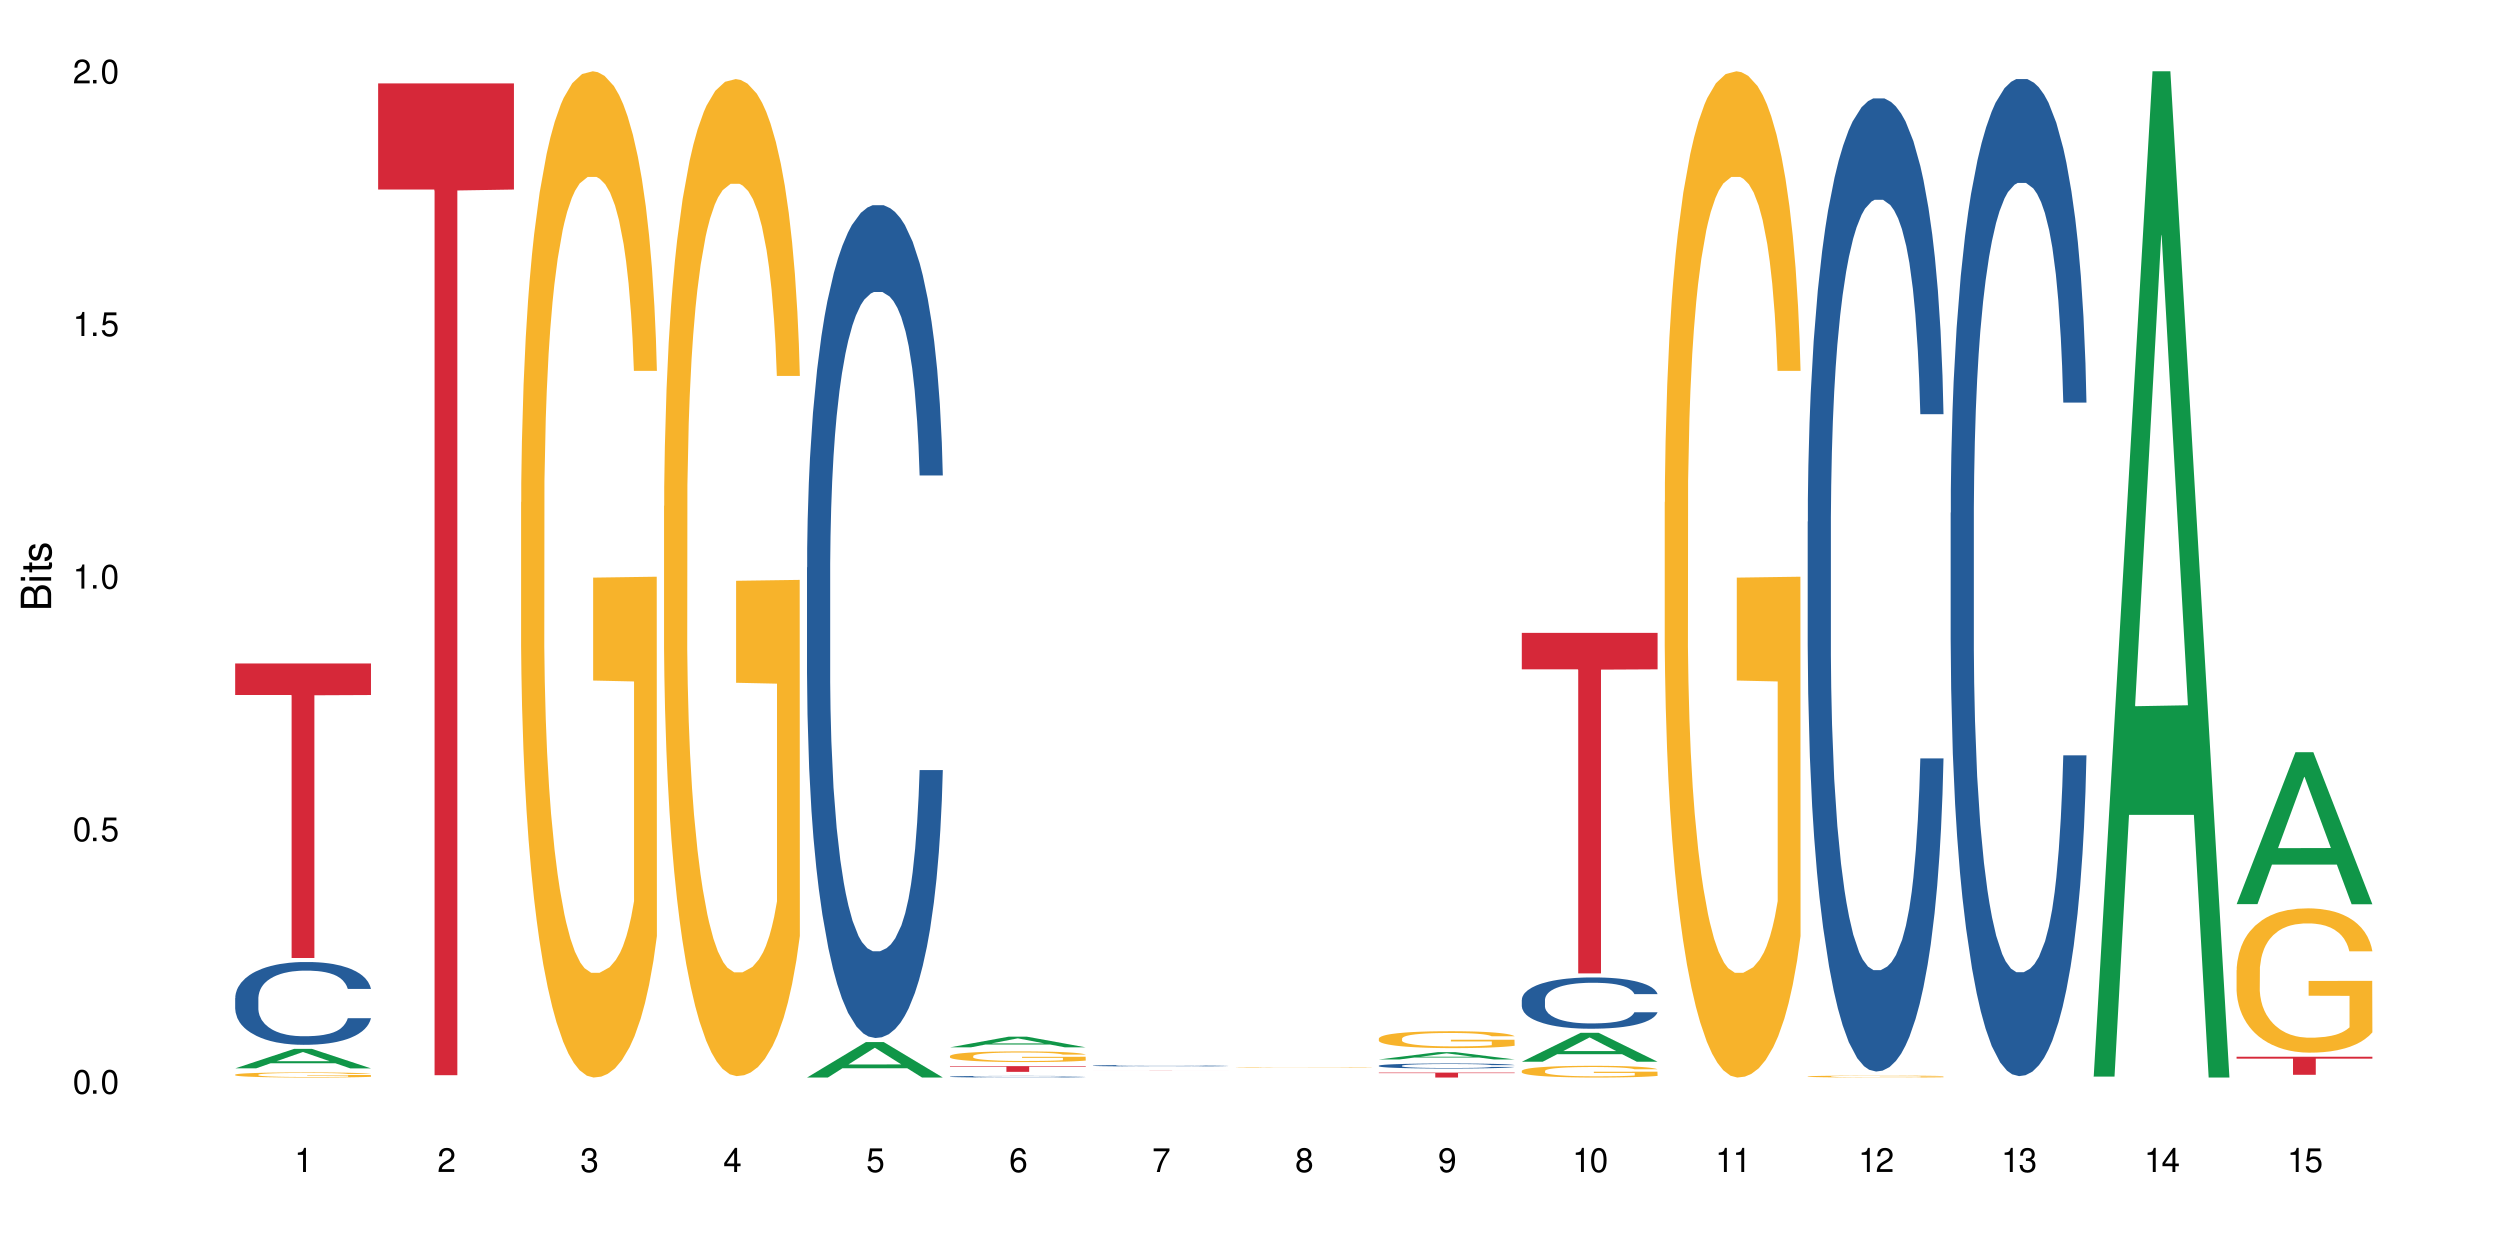<?xml version="1.0" encoding="UTF-8"?>
<svg xmlns="http://www.w3.org/2000/svg" xmlns:xlink="http://www.w3.org/1999/xlink" width="720" height="360" viewBox="0 0 720 360">
<defs>
<g>
<g id="glyph-0-0">
</g>
<g id="glyph-0-1">
<path d="M 2.641 -6.938 C 2 -6.938 1.422 -6.656 1.078 -6.172 C 0.641 -5.562 0.406 -4.641 0.406 -3.359 C 0.406 -1.016 1.188 0.219 2.641 0.219 C 4.078 0.219 4.859 -1.016 4.859 -3.297 C 4.859 -4.641 4.656 -5.547 4.203 -6.172 C 3.844 -6.656 3.281 -6.938 2.641 -6.938 Z M 2.641 -6.188 C 3.547 -6.188 4 -5.25 4 -3.375 C 4 -1.406 3.562 -0.484 2.625 -0.484 C 1.734 -0.484 1.281 -1.438 1.281 -3.344 C 1.281 -5.25 1.734 -6.188 2.641 -6.188 Z M 2.641 -6.188 "/>
</g>
<g id="glyph-0-2">
<path d="M 1.828 -1 L 0.828 -1 L 0.828 0 L 1.828 0 Z M 1.828 -1 "/>
</g>
<g id="glyph-0-3">
<path d="M 4.562 -6.797 L 1.062 -6.797 L 0.547 -3.094 L 1.328 -3.094 C 1.719 -3.562 2.047 -3.734 2.578 -3.734 C 3.484 -3.734 4.062 -3.109 4.062 -2.094 C 4.062 -1.125 3.484 -0.531 2.578 -0.531 C 1.828 -0.531 1.375 -0.906 1.188 -1.672 L 0.328 -1.672 C 0.453 -1.109 0.547 -0.844 0.75 -0.594 C 1.125 -0.078 1.828 0.219 2.594 0.219 C 3.969 0.219 4.922 -0.781 4.922 -2.219 C 4.922 -3.562 4.031 -4.484 2.719 -4.484 C 2.25 -4.484 1.859 -4.359 1.469 -4.062 L 1.734 -5.969 L 4.562 -5.969 Z M 4.562 -6.797 "/>
</g>
<g id="glyph-0-4">
<path d="M 2.484 -4.938 L 2.484 0 L 3.328 0 L 3.328 -6.938 L 2.766 -6.938 C 2.469 -5.875 2.281 -5.734 0.984 -5.562 L 0.984 -4.938 Z M 2.484 -4.938 "/>
</g>
<g id="glyph-0-5">
<path d="M 4.859 -0.828 L 1.281 -0.828 C 1.359 -1.406 1.672 -1.781 2.5 -2.281 L 3.469 -2.828 C 4.406 -3.344 4.906 -4.062 4.906 -4.906 C 4.906 -5.484 4.672 -6.031 4.266 -6.406 C 3.859 -6.766 3.375 -6.938 2.719 -6.938 C 1.859 -6.938 1.219 -6.625 0.844 -6.031 C 0.609 -5.672 0.5 -5.234 0.484 -4.531 L 1.328 -4.531 C 1.359 -5.016 1.406 -5.281 1.531 -5.516 C 1.75 -5.938 2.188 -6.203 2.703 -6.203 C 3.469 -6.203 4.031 -5.641 4.031 -4.891 C 4.031 -4.344 3.719 -3.859 3.125 -3.516 L 2.234 -3 C 0.812 -2.172 0.406 -1.531 0.328 -0.016 L 4.859 -0.016 Z M 4.859 -0.828 "/>
</g>
<g id="glyph-0-6">
<path d="M 2.125 -3.188 L 2.578 -3.188 C 3.5 -3.188 3.984 -2.766 3.984 -1.922 C 3.984 -1.062 3.469 -0.531 2.594 -0.531 C 1.656 -0.531 1.203 -1 1.156 -2.016 L 0.312 -2.016 C 0.344 -1.453 0.438 -1.094 0.609 -0.781 C 0.953 -0.109 1.625 0.219 2.547 0.219 C 3.953 0.219 4.859 -0.625 4.859 -1.938 C 4.859 -2.828 4.516 -3.297 3.703 -3.594 C 4.344 -3.844 4.656 -4.328 4.656 -5.031 C 4.656 -6.219 3.875 -6.938 2.578 -6.938 C 1.203 -6.938 0.484 -6.172 0.453 -4.703 L 1.297 -4.703 C 1.312 -5.125 1.344 -5.359 1.453 -5.578 C 1.641 -5.969 2.062 -6.203 2.594 -6.203 C 3.344 -6.203 3.797 -5.75 3.797 -5 C 3.797 -4.516 3.609 -4.219 3.25 -4.047 C 3.016 -3.953 2.703 -3.922 2.125 -3.906 Z M 2.125 -3.188 "/>
</g>
<g id="glyph-0-7">
<path d="M 3.141 -1.672 L 3.141 0 L 3.984 0 L 3.984 -1.672 L 4.984 -1.672 L 4.984 -2.438 L 3.984 -2.438 L 3.984 -6.938 L 3.359 -6.938 L 0.266 -2.578 L 0.266 -1.672 Z M 3.141 -2.438 L 1 -2.438 L 3.141 -5.5 Z M 3.141 -2.438 "/>
</g>
<g id="glyph-0-8">
<path d="M 4.781 -5.125 C 4.609 -6.266 3.891 -6.938 2.844 -6.938 C 2.094 -6.938 1.422 -6.578 1.031 -5.953 C 0.594 -5.266 0.406 -4.422 0.406 -3.172 C 0.406 -2 0.578 -1.25 0.984 -0.641 C 1.359 -0.078 1.953 0.219 2.703 0.219 C 3.984 0.219 4.922 -0.75 4.922 -2.094 C 4.922 -3.375 4.062 -4.281 2.844 -4.281 C 2.172 -4.281 1.641 -4.031 1.281 -3.516 C 1.281 -5.234 1.828 -6.188 2.797 -6.188 C 3.391 -6.188 3.797 -5.797 3.938 -5.125 Z M 2.734 -3.531 C 3.547 -3.531 4.062 -2.953 4.062 -2.031 C 4.062 -1.156 3.484 -0.531 2.703 -0.531 C 1.922 -0.531 1.328 -1.188 1.328 -2.078 C 1.328 -2.938 1.906 -3.531 2.734 -3.531 Z M 2.734 -3.531 "/>
</g>
<g id="glyph-0-9">
<path d="M 4.984 -6.797 L 0.438 -6.797 L 0.438 -5.969 L 4.109 -5.969 C 2.5 -3.656 1.828 -2.234 1.328 0 L 2.219 0 C 2.594 -2.172 3.453 -4.047 4.984 -6.094 Z M 4.984 -6.797 "/>
</g>
<g id="glyph-0-10">
<path d="M 3.75 -3.656 C 4.469 -4.094 4.688 -4.438 4.688 -5.078 C 4.688 -6.172 3.844 -6.938 2.641 -6.938 C 1.438 -6.938 0.594 -6.172 0.594 -5.094 C 0.594 -4.438 0.812 -4.094 1.516 -3.656 C 0.734 -3.266 0.359 -2.703 0.359 -1.922 C 0.359 -0.656 1.281 0.219 2.641 0.219 C 3.984 0.219 4.922 -0.656 4.922 -1.922 C 4.922 -2.703 4.531 -3.266 3.75 -3.656 Z M 2.641 -6.188 C 3.359 -6.188 3.812 -5.75 3.812 -5.062 C 3.812 -4.406 3.344 -3.984 2.641 -3.984 C 1.922 -3.984 1.453 -4.406 1.453 -5.078 C 1.453 -5.75 1.922 -6.188 2.641 -6.188 Z M 2.641 -3.266 C 3.484 -3.266 4.062 -2.719 4.062 -1.906 C 4.062 -1.078 3.484 -0.531 2.625 -0.531 C 1.797 -0.531 1.219 -1.094 1.219 -1.906 C 1.219 -2.719 1.781 -3.266 2.641 -3.266 Z M 2.641 -3.266 "/>
</g>
<g id="glyph-0-11">
<path d="M 0.516 -1.578 C 0.672 -0.453 1.406 0.219 2.438 0.219 C 3.188 0.219 3.859 -0.141 4.266 -0.766 C 4.688 -1.453 4.891 -2.297 4.891 -3.547 C 4.891 -4.719 4.703 -5.453 4.312 -6.078 C 3.938 -6.641 3.344 -6.938 2.594 -6.938 C 1.297 -6.938 0.359 -5.969 0.359 -4.625 C 0.359 -3.344 1.234 -2.453 2.453 -2.453 C 3.094 -2.453 3.578 -2.672 4.016 -3.203 C 4 -1.484 3.469 -0.531 2.5 -0.531 C 1.906 -0.531 1.484 -0.906 1.359 -1.578 Z M 2.578 -6.203 C 3.375 -6.203 3.969 -5.531 3.969 -4.641 C 3.969 -3.797 3.391 -3.188 2.547 -3.188 C 1.734 -3.188 1.234 -3.766 1.234 -4.688 C 1.234 -5.562 1.797 -6.203 2.578 -6.203 Z M 2.578 -6.203 "/>
</g>
<g id="glyph-1-0">
</g>
<g id="glyph-1-1">
<path d="M 0 -0.953 L 0 -4.891 C 0 -5.719 -0.234 -6.344 -0.734 -6.797 C -1.188 -7.234 -1.812 -7.469 -2.5 -7.469 C -3.547 -7.469 -4.188 -7 -4.625 -5.875 C -4.984 -6.688 -5.625 -7.094 -6.531 -7.094 C -7.172 -7.094 -7.734 -6.859 -8.141 -6.391 C -8.562 -5.922 -8.75 -5.344 -8.75 -4.5 L -8.75 -0.953 Z M -4.984 -2.062 L -7.766 -2.062 L -7.766 -4.219 C -7.766 -4.844 -7.688 -5.203 -7.453 -5.5 C -7.219 -5.812 -6.859 -5.969 -6.375 -5.969 C -5.891 -5.969 -5.531 -5.812 -5.297 -5.5 C -5.062 -5.203 -4.984 -4.844 -4.984 -4.219 Z M -0.984 -2.062 L -4 -2.062 L -4 -4.781 C -4 -5.766 -3.438 -6.359 -2.484 -6.359 C -1.547 -6.359 -0.984 -5.766 -0.984 -4.781 Z M -0.984 -2.062 "/>
</g>
<g id="glyph-1-2">
<path d="M -6.281 -1.797 L -6.281 -0.797 L 0 -0.797 L 0 -1.797 Z M -8.75 -1.797 L -8.75 -0.797 L -7.484 -0.797 L -7.484 -1.797 Z M -8.75 -1.797 "/>
</g>
<g id="glyph-1-3">
<path d="M -6.281 -3.047 L -6.281 -2.016 L -8.016 -2.016 L -8.016 -1.016 L -6.281 -1.016 L -6.281 -0.172 L -5.469 -0.172 L -5.469 -1.016 L -0.719 -1.016 C -0.078 -1.016 0.281 -1.453 0.281 -2.234 C 0.281 -2.5 0.25 -2.719 0.188 -3.047 L -0.641 -3.047 C -0.609 -2.906 -0.594 -2.766 -0.594 -2.562 C -0.594 -2.141 -0.719 -2.016 -1.156 -2.016 L -5.469 -2.016 L -5.469 -3.047 Z M -6.281 -3.047 "/>
</g>
<g id="glyph-1-4">
<path d="M -4.531 -5.25 C -5.766 -5.25 -6.469 -4.422 -6.469 -2.969 C -6.469 -1.516 -5.719 -0.562 -4.547 -0.562 C -3.562 -0.562 -3.094 -1.062 -2.734 -2.562 L -2.516 -3.484 C -2.344 -4.188 -2.094 -4.469 -1.641 -4.469 C -1.047 -4.469 -0.641 -3.875 -0.641 -3 C -0.641 -2.453 -0.797 -2 -1.062 -1.75 C -1.25 -1.594 -1.422 -1.531 -1.875 -1.469 L -1.875 -0.406 C -0.422 -0.453 0.281 -1.266 0.281 -2.922 C 0.281 -4.5 -0.5 -5.516 -1.719 -5.516 C -2.656 -5.516 -3.172 -4.984 -3.469 -3.734 L -3.703 -2.766 C -3.891 -1.953 -4.156 -1.609 -4.594 -1.609 C -5.188 -1.609 -5.547 -2.125 -5.547 -2.938 C -5.547 -3.75 -5.203 -4.172 -4.531 -4.203 Z M -4.531 -5.25 "/>
</g>
</g>
</defs>
<rect x="-72" y="-36" width="864" height="432" fill="rgb(100%, 100%, 100%)" fill-opacity="1"/>
<path fill-rule="nonzero" fill="rgb(6.275%, 58.824%, 28.235%)" fill-opacity="1" d="M 67.73 307.688 L 67.773 307.684 L 84.695 302.078 L 89.836 302.078 L 106.844 307.695 L 100.867 307.695 L 96.605 306.227 L 77.926 306.227 L 73.75 307.688 L 67.73 307.688 L 79.723 305.621 L 94.895 305.617 L 87.328 302.996 L 87.246 302.988 L 87.16 303.004 L 79.684 305.617 L 79.723 305.621 Z M 67.73 307.688 "/>
<path fill-rule="nonzero" fill="rgb(14.51%, 36.078%, 60%)" fill-opacity="1" d="M 67.73 287.445 L 67.777 287.422 L 67.777 286.898 L 67.922 286.07 L 68.254 285.023 L 68.59 284.305 L 69.449 283.02 L 70.641 281.777 L 71.879 280.82 L 72.785 280.25 L 73.598 279.816 L 75.457 279.008 L 76.652 278.594 L 77.938 278.227 L 79.512 277.855 L 80.656 277.637 L 83.234 277.289 L 85.141 277.137 L 86.621 277.07 L 89.816 277.07 L 91.723 277.156 L 93.105 277.266 L 94.633 277.441 L 95.922 277.637 L 98.164 278.117 L 100.168 278.727 L 101.074 279.074 L 102.504 279.75 L 103.602 280.406 L 104.363 280.973 L 105.223 281.777 L 105.984 282.758 L 106.559 283.871 L 106.844 284.809 L 100.168 284.809 L 99.832 283.934 L 99.449 283.258 L 98.734 282.367 L 98.02 281.734 L 97.02 281.102 L 96.113 280.688 L 94.871 280.273 L 93.773 280.012 L 92.629 279.816 L 91.531 279.684 L 89.434 279.555 L 87 279.555 L 86.094 279.598 L 84.234 279.773 L 83.234 279.926 L 81.801 280.23 L 80.801 280.512 L 79.609 280.949 L 78.797 281.32 L 77.797 281.887 L 77.078 282.387 L 76.27 283.105 L 75.793 283.652 L 75.363 284.262 L 74.98 284.98 L 74.695 285.746 L 74.504 286.551 L 74.41 287.336 L 74.41 290.715 L 74.504 291.5 L 74.742 292.414 L 75.363 293.742 L 76.27 294.898 L 77.32 295.812 L 78.32 296.469 L 78.891 296.773 L 79.656 297.121 L 80.848 297.559 L 82.566 297.992 L 83.566 298.168 L 85.094 298.344 L 86.668 298.43 L 88.766 298.43 L 90.625 298.344 L 91.867 298.234 L 93.156 298.059 L 94.918 297.688 L 96.016 297.34 L 96.969 296.926 L 97.688 296.512 L 98.164 296.164 L 98.879 295.488 L 99.449 294.746 L 99.879 293.984 L 100.168 293.242 L 106.844 293.242 L 106.559 294.113 L 106.129 294.965 L 105.699 295.598 L 105.031 296.359 L 104.27 297.035 L 103.172 297.797 L 102.266 298.297 L 101.074 298.844 L 99.977 299.258 L 98.781 299.629 L 97.02 300.062 L 95.875 300.281 L 94.633 300.477 L 93.156 300.652 L 91.293 300.805 L 89.289 300.891 L 87.43 300.914 L 85.426 300.871 L 83.949 300.781 L 81.992 300.586 L 79.559 300.195 L 77.797 299.781 L 76.414 299.367 L 75.219 298.93 L 73.883 298.344 L 72.168 297.383 L 71.117 296.641 L 70.402 296.031 L 69.59 295.184 L 69.02 294.418 L 68.352 293.199 L 67.875 291.652 L 67.73 290.453 Z M 67.73 287.445 "/>
<path fill-rule="nonzero" fill="rgb(96.863%, 70.196%, 16.863%)" fill-opacity="1" d="M 67.73 309.488 L 67.777 309.488 L 67.777 309.461 L 67.969 309.398 L 68.445 309.316 L 69.066 309.25 L 69.734 309.195 L 70.164 309.164 L 70.879 309.125 L 71.5 309.098 L 73.074 309.035 L 75.078 308.98 L 76.172 308.953 L 77.414 308.93 L 79.18 308.906 L 79.988 308.898 L 82.469 308.875 L 85.285 308.863 L 88.383 308.859 L 89.816 308.859 L 91.77 308.863 L 94.441 308.879 L 95.969 308.891 L 97.16 308.906 L 98.402 308.922 L 99.926 308.949 L 101.359 308.984 L 102.504 309.016 L 103.648 309.055 L 104.602 309.098 L 105.414 309.145 L 106.129 309.203 L 106.559 309.25 L 106.844 309.297 L 100.215 309.297 L 99.832 309.25 L 99.402 309.215 L 98.688 309.168 L 97.973 309.137 L 97.258 309.109 L 95.922 309.074 L 94.777 309.055 L 93.344 309.035 L 91.961 309.023 L 90.387 309.016 L 89.434 309.012 L 86.906 309.012 L 84.617 309.023 L 83.281 309.031 L 82.328 309.043 L 80.992 309.062 L 80.18 309.078 L 79.703 309.09 L 78.273 309.133 L 77.32 309.172 L 76.793 309.195 L 76.125 309.234 L 75.648 309.273 L 75.125 309.328 L 74.84 309.367 L 74.457 309.457 L 74.41 309.699 L 74.551 309.75 L 74.84 309.809 L 75.219 309.855 L 75.793 309.906 L 76.363 309.945 L 77.367 310 L 78.227 310.035 L 78.891 310.055 L 80.18 310.094 L 80.703 310.105 L 81.945 310.129 L 83.234 310.148 L 84.809 310.164 L 86 310.172 L 87.906 310.18 L 90.34 310.18 L 93.203 310.172 L 95.016 310.16 L 96.254 310.148 L 97.066 310.141 L 98.066 310.125 L 98.781 310.113 L 99.449 310.098 L 100.262 310.074 L 100.262 309.75 L 88.48 309.75 L 88.48 309.602 L 106.797 309.598 L 106.844 310.125 L 105.844 310.16 L 104.602 310.195 L 103.41 310.223 L 102.168 310.246 L 100.406 310.273 L 98.973 310.289 L 96.781 310.309 L 94.777 310.32 L 92.676 310.328 L 90.816 310.332 L 88.621 310.332 L 86.668 310.328 L 84.57 310.32 L 82.898 310.312 L 81.371 310.297 L 79.848 310.281 L 77.938 310.25 L 76.699 310.23 L 74.121 310.168 L 72.977 310.129 L 72.215 310.102 L 71.453 310.07 L 70.641 310.031 L 69.879 309.984 L 69.305 309.941 L 68.781 309.895 L 68.398 309.852 L 68.016 309.789 L 67.828 309.742 L 67.73 309.699 Z M 67.73 309.488 "/>
<path fill-rule="nonzero" fill="rgb(83.922%, 15.686%, 22.353%)" fill-opacity="1" d="M 67.73 191.086 L 106.844 191.086 L 106.844 200.164 L 90.543 200.242 L 90.543 275.906 L 83.984 275.906 L 83.984 200.324 L 83.891 200.164 L 67.73 200.164 Z M 67.73 191.086 "/>
<path fill-rule="nonzero" fill="rgb(83.922%, 15.686%, 22.353%)" fill-opacity="1" d="M 108.902 24.012 L 148.016 24.012 L 148.016 54.586 L 131.715 54.855 L 131.715 309.656 L 125.156 309.656 L 125.156 55.125 L 125.062 54.586 L 108.902 54.586 Z M 108.902 24.012 "/>
<path fill-rule="nonzero" fill="rgb(96.863%, 70.196%, 16.863%)" fill-opacity="1" d="M 150.074 144.652 L 150.121 144.387 L 150.121 139.094 L 150.312 127.184 L 150.789 110.777 L 151.41 97.277 L 152.078 86.691 L 152.508 81.133 L 153.223 73.195 L 153.844 67.371 L 155.418 55.461 L 157.418 44.348 L 158.516 39.582 L 159.758 35.082 L 161.523 30.055 L 162.332 28.203 L 164.812 23.965 L 167.629 21.32 L 170.727 20.527 L 172.16 20.789 L 174.113 21.848 L 176.785 24.762 L 178.312 27.406 L 179.504 30.055 L 180.746 33.496 L 182.27 38.789 L 183.703 45.141 L 184.848 51.492 L 185.992 59.43 L 186.945 67.902 L 187.758 77.164 L 188.473 88.281 L 188.902 97.543 L 189.188 106.805 L 182.559 106.805 L 182.176 97.543 L 181.746 90.398 L 181.031 81.664 L 180.316 75.312 L 179.602 70.281 L 178.266 63.402 L 177.121 59.168 L 175.688 55.461 L 174.305 53.078 L 172.73 51.492 L 171.777 50.961 L 169.25 50.961 L 166.961 52.816 L 165.625 54.934 L 164.672 57.051 L 163.336 61.02 L 162.523 64.195 L 162.047 66.312 L 160.617 74.516 L 159.66 81.93 L 159.137 86.957 L 158.469 94.898 L 157.992 102.043 L 157.469 112.629 L 157.18 120.57 L 156.801 138.566 L 156.754 186.207 L 156.895 196.262 L 157.18 207.113 L 157.562 216.641 L 158.137 226.699 L 158.707 234.375 L 159.711 244.695 L 160.566 251.578 L 161.234 256.078 L 162.523 263.223 L 163.047 265.605 L 164.289 270.367 L 165.578 274.074 L 167.148 277.25 L 168.344 278.836 L 170.25 280.16 L 172.684 280.16 L 175.547 278.574 L 177.359 276.457 L 178.598 274.34 L 179.41 272.484 L 180.41 269.574 L 181.125 266.926 L 181.793 264.016 L 182.605 259.516 L 182.605 196.262 L 170.824 195.996 L 170.824 166.355 L 189.141 166.09 L 189.188 269.574 L 188.188 276.719 L 186.945 283.602 L 185.754 288.895 L 184.512 293.395 L 182.746 298.422 L 181.316 301.598 L 179.121 305.305 L 177.121 307.688 L 175.02 309.273 L 173.16 310.066 L 170.965 310.332 L 169.012 309.805 L 166.91 308.215 L 165.242 306.098 L 163.715 303.453 L 162.191 300.012 L 160.281 294.453 L 159.043 289.953 L 157.754 284.395 L 156.465 277.777 L 155.32 270.633 L 154.559 265.074 L 153.793 258.723 L 152.984 250.781 L 152.219 241.785 L 151.648 233.578 L 151.125 224.316 L 150.742 215.582 L 150.359 203.672 L 150.168 194.145 L 150.074 185.941 Z M 150.074 144.652 "/>
<path fill-rule="nonzero" fill="rgb(96.863%, 70.196%, 16.863%)" fill-opacity="1" d="M 191.246 145.762 L 191.293 145.5 L 191.293 140.254 L 191.484 128.453 L 191.961 112.195 L 192.582 98.82 L 193.25 88.332 L 193.68 82.824 L 194.395 74.957 L 195.016 69.188 L 196.59 57.387 L 198.59 46.371 L 199.688 41.652 L 200.93 37.195 L 202.695 32.211 L 203.504 30.375 L 205.984 26.18 L 208.801 23.559 L 211.898 22.77 L 213.332 23.031 L 215.285 24.082 L 217.957 26.965 L 219.484 29.59 L 220.676 32.211 L 221.918 35.621 L 223.441 40.863 L 224.875 47.16 L 226.02 53.453 L 227.164 61.32 L 228.117 69.711 L 228.93 78.891 L 229.645 89.902 L 230.074 99.082 L 230.359 108.262 L 223.73 108.262 L 223.348 99.082 L 222.918 92.004 L 222.203 83.348 L 221.488 77.055 L 220.77 72.07 L 219.438 65.254 L 218.293 61.059 L 216.859 57.387 L 215.477 55.027 L 213.902 53.453 L 212.949 52.93 L 210.422 52.93 L 208.133 54.766 L 206.797 56.863 L 205.84 58.961 L 204.508 62.895 L 203.695 66.039 L 203.219 68.137 L 201.789 76.27 L 200.832 83.609 L 200.309 88.594 L 199.641 96.461 L 199.164 103.539 L 198.641 114.031 L 198.352 121.898 L 197.973 139.73 L 197.922 186.934 L 198.066 196.898 L 198.352 207.648 L 198.734 217.09 L 199.309 227.055 L 199.879 234.66 L 200.883 244.887 L 201.738 251.707 L 202.406 256.164 L 203.695 263.246 L 204.219 265.605 L 205.461 270.324 L 206.746 273.996 L 208.32 277.145 L 209.516 278.719 L 211.422 280.027 L 213.855 280.027 L 216.719 278.457 L 218.531 276.355 L 219.77 274.258 L 220.582 272.422 L 221.582 269.539 L 222.297 266.918 L 222.965 264.031 L 223.777 259.574 L 223.777 196.898 L 211.996 196.637 L 211.996 167.266 L 230.312 167.004 L 230.359 269.539 L 229.355 276.621 L 228.117 283.438 L 226.926 288.684 L 225.684 293.141 L 223.918 298.125 L 222.488 301.27 L 220.293 304.941 L 218.293 307.301 L 216.191 308.875 L 214.332 309.66 L 212.137 309.926 L 210.184 309.398 L 208.082 307.824 L 206.414 305.727 L 204.887 303.105 L 203.359 299.695 L 201.453 294.191 L 200.215 289.73 L 198.926 284.223 L 197.637 277.668 L 196.492 270.59 L 195.73 265.082 L 194.965 258.789 L 194.156 250.918 L 193.391 242.004 L 192.82 233.875 L 192.297 224.695 L 191.914 216.043 L 191.531 204.242 L 191.34 194.801 L 191.246 186.672 Z M 191.246 145.762 "/>
<path fill-rule="nonzero" fill="rgb(6.275%, 58.824%, 28.235%)" fill-opacity="1" d="M 232.418 310.324 L 232.461 310.312 L 249.383 300.117 L 254.523 300.117 L 271.531 310.332 L 265.555 310.332 L 261.293 307.664 L 242.613 307.664 L 238.434 310.324 L 232.418 310.324 L 244.41 306.562 L 259.578 306.555 L 252.016 301.785 L 251.934 301.777 L 251.848 301.805 L 244.367 306.555 L 244.41 306.562 Z M 232.418 310.324 "/>
<path fill-rule="nonzero" fill="rgb(14.51%, 36.078%, 60%)" fill-opacity="1" d="M 232.418 163.461 L 232.465 163.242 L 232.465 157.98 L 232.609 149.648 L 232.941 139.125 L 233.277 131.891 L 234.133 118.953 L 235.328 106.457 L 236.566 96.809 L 237.473 91.109 L 238.285 86.727 L 240.145 78.613 L 241.336 74.449 L 242.625 70.719 L 244.199 66.992 L 245.344 64.801 L 247.918 61.293 L 249.828 59.758 L 251.305 59.102 L 254.504 59.102 L 256.41 59.977 L 257.793 61.074 L 259.32 62.828 L 260.609 64.801 L 262.848 69.625 L 264.852 75.762 L 265.758 79.27 L 267.191 86.066 L 268.285 92.645 L 269.051 98.344 L 269.91 106.457 L 270.672 116.324 L 271.246 127.504 L 271.531 136.934 L 264.852 136.934 L 264.52 128.164 L 264.137 121.367 L 263.422 112.375 L 262.707 106.02 L 261.703 99.66 L 260.797 95.496 L 259.559 91.328 L 258.461 88.699 L 257.316 86.727 L 256.219 85.41 L 254.121 84.094 L 251.688 84.094 L 250.781 84.531 L 248.922 86.285 L 247.918 87.82 L 246.488 90.891 L 245.488 93.742 L 244.293 98.125 L 243.484 101.852 L 242.48 107.555 L 241.766 112.598 L 240.957 119.832 L 240.48 125.312 L 240.051 131.449 L 239.668 138.688 L 239.383 146.359 L 239.191 154.473 L 239.094 162.363 L 239.094 196.348 L 239.191 204.238 L 239.43 213.449 L 240.051 226.82 L 240.957 238.441 L 242.004 247.648 L 243.008 254.227 L 243.578 257.297 L 244.344 260.805 L 245.535 265.191 L 247.25 269.574 L 248.254 271.328 L 249.781 273.082 L 251.355 273.961 L 253.453 273.961 L 255.312 273.082 L 256.555 271.984 L 257.84 270.23 L 259.605 266.504 L 260.703 262.996 L 261.656 258.832 L 262.371 254.664 L 262.848 251.156 L 263.566 244.359 L 264.137 236.906 L 264.566 229.234 L 264.852 221.777 L 271.531 221.777 L 271.246 230.551 L 270.816 239.098 L 270.387 245.457 L 269.719 253.133 L 268.953 259.926 L 267.859 267.602 L 266.953 272.645 L 265.758 278.125 L 264.66 282.289 L 263.469 286.02 L 261.703 290.402 L 260.559 292.594 L 259.32 294.566 L 257.84 296.32 L 255.98 297.855 L 253.977 298.734 L 252.117 298.953 L 250.113 298.516 L 248.637 297.637 L 246.68 295.664 L 244.246 291.719 L 242.48 287.551 L 241.098 283.387 L 239.906 279 L 238.57 273.082 L 236.852 263.434 L 235.805 255.98 L 235.09 249.844 L 234.277 241.293 L 233.707 233.617 L 233.039 221.34 L 232.559 205.773 L 232.418 193.715 Z M 232.418 163.461 "/>
<path fill-rule="nonzero" fill="rgb(6.275%, 58.824%, 28.235%)" fill-opacity="1" d="M 273.59 301.637 L 273.629 301.633 L 290.555 298.551 L 295.695 298.551 L 312.703 301.641 L 306.727 301.641 L 302.465 300.832 L 283.785 300.832 L 279.605 301.637 L 273.59 301.637 L 285.582 300.5 L 300.75 300.496 L 293.188 299.055 L 293.105 299.051 L 293.02 299.062 L 285.539 300.496 L 285.582 300.5 Z M 273.59 301.637 "/>
<path fill-rule="nonzero" fill="rgb(14.51%, 36.078%, 60%)" fill-opacity="1" d="M 273.59 310.066 L 273.637 310.066 L 273.637 310.055 L 273.781 310.039 L 274.113 310.016 L 274.449 310.004 L 275.305 309.977 L 276.5 309.953 L 277.738 309.934 L 278.645 309.922 L 279.457 309.914 L 281.316 309.898 L 282.508 309.891 L 283.797 309.883 L 285.371 309.875 L 286.516 309.871 L 289.09 309.863 L 291 309.859 L 297.582 309.859 L 298.965 309.863 L 300.492 309.867 L 301.777 309.871 L 304.02 309.879 L 306.023 309.891 L 306.93 309.898 L 308.363 309.914 L 309.457 309.926 L 310.223 309.938 L 311.082 309.953 L 311.844 309.973 L 312.414 309.992 L 312.703 310.012 L 306.023 310.012 L 305.691 309.996 L 305.309 309.98 L 304.594 309.965 L 303.879 309.953 L 302.875 309.938 L 301.969 309.93 L 300.73 309.922 L 299.633 309.918 L 298.488 309.914 L 297.391 309.91 L 291.953 309.91 L 290.094 309.914 L 289.09 309.914 L 287.66 309.922 L 286.66 309.926 L 285.465 309.938 L 284.656 309.945 L 283.652 309.953 L 282.938 309.965 L 282.129 309.98 L 281.648 309.988 L 281.223 310 L 280.84 310.016 L 280.555 310.031 L 280.363 310.047 L 280.266 310.062 L 280.266 310.129 L 280.363 310.145 L 280.602 310.164 L 281.223 310.191 L 282.129 310.215 L 283.176 310.23 L 284.18 310.246 L 284.75 310.25 L 285.516 310.258 L 286.707 310.266 L 288.422 310.273 L 289.426 310.277 L 290.953 310.281 L 296.484 310.281 L 297.727 310.277 L 299.012 310.277 L 300.777 310.27 L 301.875 310.262 L 302.828 310.254 L 303.543 310.246 L 304.02 310.238 L 304.738 310.227 L 305.309 310.211 L 305.738 310.195 L 306.023 310.18 L 312.703 310.18 L 312.414 310.199 L 311.988 310.215 L 311.559 310.227 L 310.891 310.242 L 310.125 310.254 L 309.027 310.27 L 308.121 310.281 L 306.93 310.293 L 305.832 310.301 L 304.641 310.309 L 302.875 310.316 L 301.73 310.32 L 300.492 310.324 L 299.012 310.328 L 297.152 310.332 L 291.285 310.332 L 289.805 310.328 L 287.852 310.324 L 285.418 310.316 L 283.652 310.309 L 282.27 310.301 L 281.078 310.293 L 279.742 310.281 L 278.023 310.262 L 276.977 310.246 L 276.262 310.234 L 275.449 310.219 L 274.875 310.203 L 274.211 310.18 L 273.73 310.148 L 273.59 310.125 Z M 273.59 310.066 "/>
<path fill-rule="nonzero" fill="rgb(96.863%, 70.196%, 16.863%)" fill-opacity="1" d="M 273.59 304.121 L 273.637 304.117 L 273.637 304.062 L 273.828 303.934 L 274.305 303.762 L 274.926 303.617 L 275.594 303.504 L 276.023 303.445 L 276.738 303.363 L 277.355 303.301 L 278.93 303.172 L 280.934 303.055 L 282.031 303.004 L 283.273 302.957 L 285.035 302.902 L 285.848 302.883 L 288.328 302.84 L 291.141 302.812 L 294.242 302.805 L 295.672 302.805 L 297.629 302.816 L 300.301 302.848 L 301.828 302.875 L 303.02 302.902 L 304.258 302.941 L 305.785 302.996 L 307.215 303.062 L 308.363 303.133 L 309.508 303.215 L 310.461 303.305 L 311.27 303.402 L 311.988 303.523 L 312.414 303.621 L 312.703 303.719 L 306.07 303.719 L 305.691 303.621 L 305.262 303.543 L 304.547 303.453 L 303.832 303.383 L 303.113 303.332 L 301.777 303.258 L 300.633 303.215 L 299.203 303.172 L 297.82 303.148 L 296.246 303.133 L 295.293 303.125 L 292.766 303.125 L 290.473 303.145 L 289.141 303.168 L 288.184 303.191 L 286.848 303.234 L 286.039 303.266 L 285.562 303.289 L 284.129 303.375 L 283.176 303.453 L 282.652 303.508 L 281.984 303.594 L 281.508 303.668 L 280.98 303.781 L 280.695 303.863 L 280.316 304.055 L 280.266 304.562 L 280.41 304.668 L 280.695 304.785 L 281.078 304.883 L 281.648 304.992 L 282.223 305.074 L 283.223 305.184 L 284.082 305.254 L 284.75 305.305 L 286.039 305.379 L 286.562 305.402 L 287.805 305.453 L 289.09 305.492 L 290.664 305.527 L 291.859 305.543 L 293.766 305.559 L 296.199 305.559 L 299.059 305.543 L 300.871 305.52 L 302.113 305.496 L 302.922 305.477 L 303.926 305.445 L 304.641 305.418 L 305.309 305.387 L 306.121 305.34 L 306.121 304.668 L 294.34 304.664 L 294.34 304.352 L 312.656 304.348 L 312.703 305.445 L 311.699 305.523 L 310.461 305.594 L 309.27 305.652 L 308.027 305.699 L 306.262 305.754 L 304.832 305.785 L 302.637 305.824 L 300.633 305.852 L 298.535 305.867 L 296.676 305.875 L 294.48 305.879 L 292.527 305.875 L 290.426 305.855 L 288.758 305.832 L 287.23 305.805 L 285.703 305.77 L 283.797 305.711 L 282.555 305.664 L 281.27 305.605 L 279.98 305.535 L 278.836 305.457 L 278.074 305.398 L 277.309 305.332 L 276.5 305.246 L 275.734 305.152 L 275.164 305.062 L 274.637 304.965 L 274.258 304.875 L 273.875 304.746 L 273.684 304.645 L 273.59 304.559 Z M 273.59 304.121 "/>
<path fill-rule="nonzero" fill="rgb(83.922%, 15.686%, 22.353%)" fill-opacity="1" d="M 273.59 307.043 L 312.703 307.043 L 312.703 307.219 L 296.402 307.223 L 296.402 308.695 L 289.844 308.695 L 289.844 307.223 L 289.746 307.219 L 273.59 307.219 Z M 273.59 307.043 "/>
<path fill-rule="nonzero" fill="rgb(14.51%, 36.078%, 60%)" fill-opacity="1" d="M 314.762 306.902 L 314.809 306.902 L 314.809 306.891 L 314.953 306.875 L 315.285 306.859 L 315.621 306.844 L 316.477 306.82 L 317.672 306.801 L 318.91 306.781 L 319.816 306.773 L 320.629 306.766 L 322.488 306.75 L 323.68 306.742 L 324.969 306.734 L 326.543 306.73 L 327.688 306.727 L 330.262 306.719 L 332.172 306.715 L 338.754 306.715 L 340.137 306.719 L 341.664 306.723 L 342.949 306.727 L 345.191 306.734 L 347.195 306.746 L 348.102 306.75 L 349.531 306.762 L 350.629 306.773 L 351.395 306.785 L 352.25 306.801 L 353.016 306.816 L 353.586 306.836 L 353.875 306.855 L 347.195 306.855 L 346.863 306.84 L 346.48 306.824 L 345.766 306.809 L 345.051 306.797 L 344.047 306.785 L 343.141 306.781 L 341.902 306.773 L 340.805 306.766 L 339.66 306.766 L 338.562 306.762 L 336.465 306.758 L 334.031 306.758 L 333.125 306.762 L 331.266 306.762 L 330.262 306.766 L 328.832 306.77 L 327.832 306.777 L 326.637 306.785 L 325.828 306.789 L 324.824 306.801 L 324.109 306.809 L 323.297 306.824 L 322.82 306.832 L 322.391 306.844 L 322.012 306.855 L 321.727 306.871 L 321.535 306.887 L 321.438 306.898 L 321.438 306.961 L 321.535 306.973 L 321.773 306.992 L 322.391 307.016 L 323.297 307.035 L 324.348 307.051 L 325.352 307.062 L 325.922 307.07 L 326.684 307.074 L 327.879 307.082 L 329.594 307.09 L 330.598 307.094 L 332.121 307.098 L 337.656 307.098 L 338.895 307.094 L 340.184 307.094 L 341.949 307.086 L 343.047 307.078 L 344 307.07 L 344.715 307.062 L 345.191 307.059 L 345.906 307.047 L 346.48 307.031 L 346.91 307.02 L 347.195 307.004 L 353.875 307.004 L 353.586 307.02 L 353.16 307.035 L 352.73 307.047 L 352.062 307.062 L 351.297 307.074 L 350.199 307.086 L 349.293 307.098 L 348.102 307.105 L 347.004 307.113 L 345.812 307.121 L 344.047 307.129 L 342.902 307.133 L 341.664 307.137 L 340.184 307.137 L 338.324 307.141 L 336.32 307.145 L 334.461 307.145 L 332.457 307.141 L 330.977 307.141 L 329.023 307.137 L 326.59 307.129 L 324.824 307.121 L 323.441 307.117 L 322.25 307.109 L 320.914 307.098 L 319.195 307.078 L 318.148 307.066 L 317.434 307.055 L 316.621 307.039 L 316.047 307.027 L 315.379 307.004 L 314.902 306.977 L 314.762 306.957 Z M 314.762 306.902 "/>
<path fill-rule="nonzero" fill="rgb(83.922%, 15.686%, 22.353%)" fill-opacity="1" d="M 314.762 308.309 L 353.875 308.309 L 353.875 308.312 L 337.574 308.312 L 337.574 308.344 L 331.016 308.344 L 331.016 308.312 L 314.762 308.312 Z M 314.762 308.309 "/>
<path fill-rule="nonzero" fill="rgb(96.863%, 70.196%, 16.863%)" fill-opacity="1" d="M 355.934 307.422 L 355.98 307.422 L 355.98 307.418 L 356.172 307.41 L 356.648 307.402 L 357.27 307.395 L 357.938 307.387 L 358.363 307.387 L 359.082 307.379 L 359.699 307.379 L 361.273 307.371 L 363.277 307.363 L 364.375 307.363 L 365.613 307.359 L 367.379 307.355 L 368.191 307.355 L 370.672 307.352 L 382.645 307.352 L 384.172 307.355 L 385.363 307.355 L 386.602 307.359 L 388.129 307.359 L 389.559 307.363 L 391.848 307.371 L 392.805 307.379 L 393.613 307.383 L 394.328 307.391 L 394.758 307.395 L 395.047 307.398 L 388.414 307.398 L 388.035 307.395 L 387.605 307.391 L 386.891 307.387 L 386.172 307.383 L 385.457 307.379 L 384.121 307.375 L 382.977 307.371 L 380.164 307.371 L 378.59 307.367 L 372.816 307.367 L 371.48 307.371 L 370.527 307.371 L 369.191 307.375 L 367.906 307.375 L 366.473 307.383 L 365.52 307.387 L 364.996 307.387 L 364.328 307.395 L 363.852 307.398 L 363.324 307.402 L 363.039 307.406 L 362.656 307.418 L 362.609 307.445 L 362.754 307.449 L 363.039 307.457 L 363.422 307.461 L 363.992 307.469 L 364.566 307.473 L 365.566 307.477 L 366.426 307.48 L 367.094 307.484 L 368.383 307.488 L 368.906 307.488 L 370.148 307.492 L 371.434 307.492 L 373.008 307.496 L 383.215 307.496 L 384.457 307.492 L 386.27 307.492 L 386.984 307.488 L 387.652 307.488 L 388.461 307.484 L 388.461 307.449 L 376.68 307.449 L 376.68 307.434 L 394.996 307.434 L 395.047 307.492 L 394.043 307.496 L 392.805 307.5 L 391.609 307.5 L 390.371 307.504 L 388.605 307.508 L 387.176 307.508 L 384.98 307.512 L 380.879 307.512 L 379.02 307.516 L 374.867 307.516 L 372.77 307.512 L 369.574 307.512 L 368.047 307.508 L 366.141 307.504 L 364.898 307.504 L 363.613 307.5 L 362.324 307.496 L 361.18 307.492 L 360.414 307.488 L 359.652 307.484 L 358.844 307.48 L 358.078 307.477 L 357.508 307.473 L 356.98 307.465 L 356.602 307.461 L 356.027 307.449 L 355.934 307.445 Z M 355.934 307.422 "/>
<path fill-rule="nonzero" fill="rgb(6.275%, 58.824%, 28.235%)" fill-opacity="1" d="M 397.105 305.117 L 397.145 305.117 L 414.07 303.023 L 419.211 303.023 L 436.219 305.121 L 430.242 305.121 L 425.98 304.574 L 407.301 304.574 L 403.121 305.117 L 397.105 305.117 L 409.098 304.348 L 424.266 304.344 L 416.703 303.367 L 416.617 303.363 L 416.535 303.371 L 409.055 304.344 L 409.098 304.348 Z M 397.105 305.117 "/>
<path fill-rule="nonzero" fill="rgb(14.51%, 36.078%, 60%)" fill-opacity="1" d="M 397.105 306.918 L 397.152 306.914 L 397.152 306.883 L 397.293 306.832 L 397.629 306.77 L 397.961 306.727 L 398.82 306.648 L 400.012 306.57 L 401.254 306.512 L 402.16 306.477 L 402.973 306.453 L 404.832 306.402 L 406.023 306.379 L 407.312 306.355 L 408.887 306.332 L 410.031 306.32 L 412.605 306.297 L 414.516 306.289 L 415.992 306.285 L 419.188 306.285 L 421.098 306.289 L 422.48 306.297 L 424.008 306.309 L 425.293 306.32 L 427.535 306.348 L 429.539 306.387 L 430.445 306.406 L 431.875 306.449 L 432.973 306.488 L 433.738 306.523 L 434.594 306.57 L 435.359 306.633 L 435.93 306.699 L 436.219 306.754 L 429.539 306.754 L 429.207 306.703 L 428.824 306.66 L 428.109 306.605 L 427.395 306.57 L 426.391 306.531 L 425.484 306.504 L 424.246 306.48 L 423.148 306.465 L 422.004 306.453 L 420.906 306.445 L 418.809 306.438 L 415.469 306.438 L 413.609 306.449 L 412.605 306.457 L 411.176 306.477 L 410.172 306.496 L 408.98 306.52 L 408.172 306.543 L 407.168 306.578 L 406.453 306.609 L 405.641 306.652 L 405.164 306.684 L 404.734 306.723 L 404.355 306.766 L 404.066 306.812 L 403.879 306.863 L 403.781 306.91 L 403.781 307.117 L 403.879 307.164 L 404.117 307.219 L 404.734 307.301 L 405.641 307.371 L 406.691 307.426 L 407.691 307.465 L 408.266 307.484 L 409.027 307.504 L 410.223 307.531 L 411.938 307.559 L 412.941 307.57 L 414.465 307.582 L 416.039 307.586 L 418.141 307.586 L 420 307.582 L 421.238 307.574 L 422.527 307.562 L 424.293 307.539 L 425.391 307.52 L 426.344 307.492 L 427.059 307.469 L 427.535 307.449 L 428.25 307.406 L 428.824 307.359 L 429.254 307.316 L 429.539 307.27 L 436.219 307.27 L 435.93 307.324 L 435.5 307.375 L 435.07 307.414 L 434.406 307.461 L 433.641 307.5 L 432.543 307.547 L 431.637 307.578 L 430.445 307.609 L 429.348 307.637 L 428.156 307.66 L 426.391 307.684 L 425.246 307.699 L 424.008 307.711 L 422.527 307.723 L 420.668 307.73 L 418.664 307.734 L 416.805 307.738 L 414.801 307.734 L 413.32 307.73 L 411.367 307.719 L 408.934 307.691 L 407.168 307.668 L 405.785 307.641 L 404.594 307.617 L 403.258 307.582 L 401.539 307.523 L 400.492 307.477 L 399.773 307.441 L 398.965 307.387 L 398.391 307.34 L 397.723 307.266 L 397.246 307.172 L 397.105 307.102 Z M 397.105 306.918 "/>
<path fill-rule="nonzero" fill="rgb(96.863%, 70.196%, 16.863%)" fill-opacity="1" d="M 397.105 299.078 L 397.152 299.074 L 397.152 298.984 L 397.344 298.785 L 397.82 298.508 L 398.441 298.281 L 399.105 298.102 L 399.535 298.008 L 400.254 297.875 L 400.871 297.777 L 402.445 297.578 L 404.449 297.391 L 405.547 297.312 L 406.785 297.234 L 408.551 297.152 L 409.363 297.121 L 411.844 297.047 L 414.656 297.004 L 417.758 296.992 L 419.188 296.996 L 421.145 297.012 L 423.816 297.062 L 425.34 297.105 L 426.535 297.152 L 427.773 297.207 L 429.301 297.297 L 430.73 297.406 L 431.875 297.512 L 433.02 297.645 L 433.977 297.785 L 434.785 297.941 L 435.5 298.129 L 435.93 298.285 L 436.219 298.441 L 429.586 298.441 L 429.207 298.285 L 428.777 298.164 L 428.059 298.02 L 427.344 297.91 L 426.629 297.828 L 425.293 297.711 L 424.148 297.641 L 422.719 297.578 L 421.336 297.539 L 419.762 297.512 L 418.809 297.504 L 416.277 297.504 L 413.988 297.535 L 412.652 297.57 L 411.699 297.605 L 410.363 297.672 L 409.555 297.727 L 409.078 297.762 L 407.645 297.898 L 406.691 298.023 L 406.168 298.105 L 405.5 298.242 L 405.023 298.359 L 404.496 298.539 L 404.211 298.672 L 403.828 298.973 L 403.781 299.773 L 403.926 299.945 L 404.211 300.125 L 404.594 300.285 L 405.164 300.457 L 405.738 300.586 L 406.738 300.758 L 407.598 300.875 L 408.266 300.949 L 409.555 301.07 L 410.078 301.109 L 411.316 301.188 L 412.605 301.25 L 414.18 301.305 L 415.371 301.332 L 417.281 301.355 L 419.715 301.355 L 422.574 301.328 L 424.387 301.293 L 425.629 301.258 L 426.438 301.227 L 427.441 301.176 L 428.156 301.133 L 428.824 301.082 L 429.633 301.008 L 429.633 299.945 L 417.852 299.941 L 417.852 299.441 L 436.168 299.438 L 436.219 301.176 L 435.215 301.297 L 433.977 301.41 L 432.781 301.5 L 431.543 301.574 L 429.777 301.66 L 428.348 301.715 L 426.152 301.777 L 424.148 301.816 L 422.051 301.844 L 420.191 301.855 L 417.996 301.859 L 416.039 301.852 L 413.941 301.824 L 412.273 301.789 L 410.746 301.746 L 409.219 301.688 L 407.312 301.594 L 406.07 301.52 L 404.785 301.426 L 403.496 301.312 L 402.352 301.195 L 401.586 301.102 L 400.824 300.992 L 400.012 300.859 L 399.25 300.707 L 398.68 300.57 L 398.152 300.414 L 397.773 300.27 L 397.391 300.07 L 397.199 299.91 L 397.105 299.77 Z M 397.105 299.078 "/>
<path fill-rule="nonzero" fill="rgb(83.922%, 15.686%, 22.353%)" fill-opacity="1" d="M 397.105 308.902 L 436.219 308.902 L 436.219 309.055 L 419.914 309.055 L 419.914 310.332 L 413.359 310.332 L 413.359 309.059 L 413.262 309.055 L 397.105 309.055 Z M 397.105 308.902 "/>
<path fill-rule="nonzero" fill="rgb(6.275%, 58.824%, 28.235%)" fill-opacity="1" d="M 438.277 305.781 L 438.316 305.773 L 455.242 297.438 L 460.383 297.438 L 477.387 305.789 L 471.414 305.789 L 467.152 303.609 L 448.473 303.609 L 444.293 305.781 L 438.277 305.781 L 450.27 302.707 L 465.438 302.699 L 457.875 298.805 L 457.789 298.797 L 457.707 298.82 L 450.227 302.699 L 450.27 302.707 Z M 438.277 305.781 "/>
<path fill-rule="nonzero" fill="rgb(14.51%, 36.078%, 60%)" fill-opacity="1" d="M 438.277 287.934 L 438.324 287.922 L 438.324 287.598 L 438.465 287.082 L 438.801 286.434 L 439.133 285.988 L 439.992 285.195 L 441.184 284.426 L 442.426 283.828 L 443.332 283.48 L 444.141 283.211 L 446.004 282.711 L 447.195 282.453 L 448.484 282.223 L 450.059 281.996 L 451.203 281.859 L 453.777 281.645 L 455.688 281.547 L 457.164 281.508 L 460.359 281.508 L 462.27 281.562 L 463.652 281.629 L 465.176 281.738 L 466.465 281.859 L 468.707 282.156 L 470.711 282.535 L 471.617 282.75 L 473.047 283.168 L 474.145 283.574 L 474.91 283.926 L 475.766 284.426 L 476.531 285.031 L 477.102 285.719 L 477.387 286.301 L 470.711 286.301 L 470.375 285.762 L 469.996 285.344 L 469.281 284.789 L 468.562 284.398 L 467.562 284.004 L 466.656 283.75 L 465.418 283.492 L 464.32 283.332 L 463.176 283.211 L 462.078 283.129 L 459.977 283.047 L 457.547 283.047 L 456.641 283.074 L 454.781 283.184 L 453.777 283.277 L 452.348 283.465 L 451.344 283.641 L 450.152 283.91 L 449.34 284.141 L 448.34 284.492 L 447.625 284.801 L 446.812 285.246 L 446.336 285.586 L 445.906 285.961 L 445.527 286.41 L 445.238 286.879 L 445.047 287.379 L 444.953 287.867 L 444.953 289.957 L 445.047 290.445 L 445.289 291.012 L 445.906 291.836 L 446.812 292.551 L 447.863 293.117 L 448.863 293.523 L 449.438 293.711 L 450.199 293.926 L 451.395 294.195 L 453.109 294.465 L 454.113 294.574 L 455.637 294.684 L 457.211 294.738 L 459.312 294.738 L 461.172 294.684 L 462.41 294.617 L 463.699 294.508 L 465.465 294.277 L 466.562 294.062 L 467.516 293.805 L 468.23 293.551 L 468.707 293.332 L 469.422 292.914 L 469.996 292.457 L 470.426 291.984 L 470.711 291.523 L 477.387 291.523 L 477.102 292.062 L 476.672 292.59 L 476.242 292.98 L 475.574 293.453 L 474.812 293.871 L 473.715 294.344 L 472.809 294.656 L 471.617 294.992 L 470.52 295.25 L 469.328 295.48 L 467.562 295.75 L 466.418 295.883 L 465.176 296.004 L 463.699 296.113 L 461.84 296.207 L 459.836 296.262 L 457.977 296.277 L 455.973 296.25 L 454.492 296.195 L 452.539 296.074 L 450.105 295.832 L 448.34 295.574 L 446.957 295.316 L 445.766 295.047 L 444.43 294.684 L 442.711 294.09 L 441.664 293.629 L 440.945 293.25 L 440.137 292.727 L 439.562 292.254 L 438.895 291.496 L 438.418 290.539 L 438.277 289.797 Z M 438.277 287.934 "/>
<path fill-rule="nonzero" fill="rgb(96.863%, 70.196%, 16.863%)" fill-opacity="1" d="M 438.277 308.398 L 438.324 308.395 L 438.324 308.336 L 438.516 308.195 L 438.992 308.004 L 439.609 307.848 L 440.277 307.723 L 440.707 307.66 L 441.422 307.566 L 442.043 307.496 L 443.617 307.359 L 445.621 307.23 L 446.719 307.172 L 447.957 307.121 L 449.723 307.062 L 450.535 307.039 L 453.016 306.992 L 455.828 306.961 L 458.93 306.953 L 460.359 306.953 L 462.316 306.965 L 464.988 307 L 466.512 307.031 L 467.707 307.062 L 468.945 307.102 L 470.473 307.164 L 471.902 307.238 L 473.047 307.312 L 474.191 307.406 L 475.148 307.504 L 475.957 307.613 L 476.672 307.742 L 477.102 307.852 L 477.387 307.957 L 470.758 307.957 L 470.375 307.852 L 469.949 307.766 L 469.23 307.664 L 468.516 307.59 L 467.801 307.531 L 466.465 307.453 L 465.32 307.402 L 463.891 307.359 L 462.508 307.332 L 460.934 307.312 L 459.977 307.305 L 457.449 307.305 L 455.16 307.328 L 453.824 307.352 L 452.871 307.379 L 451.535 307.422 L 450.727 307.461 L 450.246 307.484 L 448.816 307.582 L 447.863 307.668 L 447.34 307.727 L 446.672 307.82 L 446.195 307.902 L 445.668 308.027 L 445.383 308.117 L 445 308.328 L 444.953 308.883 L 445.098 309 L 445.383 309.129 L 445.766 309.238 L 446.336 309.355 L 446.91 309.445 L 447.91 309.566 L 448.77 309.648 L 449.438 309.699 L 450.727 309.781 L 451.25 309.812 L 452.488 309.867 L 453.777 309.91 L 455.352 309.945 L 456.543 309.965 L 458.453 309.98 L 460.883 309.98 L 463.746 309.961 L 465.559 309.938 L 466.801 309.914 L 467.609 309.891 L 468.613 309.855 L 469.328 309.824 L 469.996 309.793 L 470.805 309.738 L 470.805 309 L 459.023 309 L 459.023 308.652 L 477.34 308.648 L 477.387 309.855 L 476.387 309.941 L 475.148 310.02 L 473.953 310.082 L 472.715 310.137 L 470.949 310.195 L 469.52 310.23 L 467.324 310.273 L 465.32 310.301 L 463.223 310.32 L 461.363 310.328 L 459.168 310.332 L 457.211 310.328 L 455.113 310.309 L 453.445 310.281 L 451.918 310.254 L 450.391 310.211 L 448.484 310.148 L 447.242 310.094 L 445.953 310.031 L 444.668 309.953 L 443.523 309.871 L 442.758 309.805 L 441.996 309.73 L 441.184 309.637 L 440.422 309.531 L 439.848 309.438 L 439.324 309.328 L 438.941 309.227 L 438.562 309.09 L 438.371 308.977 L 438.277 308.883 Z M 438.277 308.398 "/>
<path fill-rule="nonzero" fill="rgb(83.922%, 15.686%, 22.353%)" fill-opacity="1" d="M 438.277 182.266 L 477.387 182.266 L 477.387 192.766 L 461.086 192.855 L 461.086 280.344 L 454.527 280.344 L 454.527 192.949 L 454.434 192.766 L 438.277 192.766 Z M 438.277 182.266 "/>
<path fill-rule="nonzero" fill="rgb(96.863%, 70.196%, 16.863%)" fill-opacity="1" d="M 479.445 144.652 L 479.496 144.387 L 479.496 139.094 L 479.688 127.184 L 480.164 110.777 L 480.781 97.277 L 481.449 86.691 L 481.879 81.133 L 482.594 73.195 L 483.215 67.371 L 484.789 55.461 L 486.793 44.348 L 487.891 39.582 L 489.129 35.082 L 490.895 30.055 L 491.707 28.203 L 494.188 23.965 L 497 21.32 L 500.102 20.527 L 501.531 20.789 L 503.488 21.848 L 506.16 24.762 L 507.684 27.406 L 508.879 30.055 L 510.117 33.496 L 511.645 38.789 L 513.074 45.141 L 514.219 51.492 L 515.363 59.43 L 516.316 67.902 L 517.129 77.164 L 517.844 88.281 L 518.273 97.543 L 518.559 106.805 L 511.93 106.805 L 511.547 97.543 L 511.121 90.398 L 510.402 81.664 L 509.688 75.312 L 508.973 70.281 L 507.637 63.402 L 506.492 59.168 L 505.062 55.461 L 503.68 53.078 L 502.105 51.492 L 501.148 50.961 L 498.621 50.961 L 496.332 52.816 L 494.996 54.934 L 494.043 57.051 L 492.707 61.02 L 491.898 64.195 L 491.418 66.312 L 489.988 74.516 L 489.035 81.93 L 488.512 86.957 L 487.844 94.898 L 487.363 102.043 L 486.84 112.629 L 486.555 120.57 L 486.172 138.566 L 486.125 186.207 L 486.27 196.262 L 486.555 207.113 L 486.938 216.641 L 487.508 226.699 L 488.082 234.375 L 489.082 244.695 L 489.941 251.578 L 490.609 256.078 L 491.898 263.223 L 492.422 265.605 L 493.66 270.367 L 494.949 274.074 L 496.523 277.25 L 497.715 278.836 L 499.625 280.16 L 502.055 280.16 L 504.918 278.574 L 506.73 276.457 L 507.973 274.34 L 508.781 272.484 L 509.785 269.574 L 510.5 266.926 L 511.168 264.016 L 511.977 259.516 L 511.977 196.262 L 500.195 195.996 L 500.195 166.355 L 518.512 166.09 L 518.559 269.574 L 517.559 276.719 L 516.316 283.602 L 515.125 288.895 L 513.887 293.395 L 512.121 298.422 L 510.691 301.598 L 508.496 305.305 L 506.492 307.688 L 504.395 309.273 L 502.535 310.066 L 500.34 310.332 L 498.383 309.805 L 496.285 308.215 L 494.617 306.098 L 493.09 303.453 L 491.562 300.012 L 489.656 294.453 L 488.414 289.953 L 487.125 284.395 L 485.84 277.777 L 484.695 270.633 L 483.93 265.074 L 483.168 258.723 L 482.355 250.781 L 481.594 241.785 L 481.02 233.578 L 480.496 224.316 L 480.113 215.582 L 479.734 203.672 L 479.543 194.145 L 479.445 185.941 Z M 479.445 144.652 "/>
<path fill-rule="nonzero" fill="rgb(14.51%, 36.078%, 60%)" fill-opacity="1" d="M 520.617 150.277 L 520.668 150.023 L 520.668 143.875 L 520.809 134.141 L 521.145 121.84 L 521.477 113.387 L 522.336 98.273 L 523.527 83.668 L 524.77 72.398 L 525.676 65.734 L 526.484 60.613 L 528.348 51.133 L 529.539 46.266 L 530.828 41.91 L 532.398 37.555 L 533.547 34.992 L 536.121 30.895 L 538.027 29.102 L 539.508 28.332 L 542.703 28.332 L 544.609 29.355 L 545.996 30.637 L 547.52 32.688 L 548.809 34.992 L 551.051 40.629 L 553.055 47.801 L 553.961 51.902 L 555.391 59.844 L 556.488 67.527 L 557.25 74.191 L 558.109 83.668 L 558.875 95.199 L 559.445 108.262 L 559.73 119.281 L 553.055 119.281 L 552.719 109.031 L 552.34 101.09 L 551.621 90.586 L 550.906 83.156 L 549.906 75.727 L 549 70.859 L 547.758 65.992 L 546.664 62.918 L 545.516 60.613 L 544.422 59.074 L 542.32 57.539 L 539.891 57.539 L 538.984 58.051 L 537.121 60.102 L 536.121 61.895 L 534.691 65.48 L 533.688 68.809 L 532.496 73.934 L 531.684 78.289 L 530.684 84.949 L 529.969 90.844 L 529.156 99.297 L 528.68 105.703 L 528.25 112.875 L 527.867 121.328 L 527.582 130.297 L 527.391 139.773 L 527.297 148.996 L 527.297 188.707 L 527.391 197.93 L 527.629 208.691 L 528.25 224.316 L 529.156 237.895 L 530.207 248.656 L 531.207 256.344 L 531.781 259.93 L 532.543 264.027 L 533.734 269.152 L 535.453 274.277 L 536.453 276.324 L 537.98 278.375 L 539.555 279.398 L 541.652 279.398 L 543.516 278.375 L 544.754 277.094 L 546.043 275.043 L 547.809 270.688 L 548.902 266.59 L 549.859 261.723 L 550.574 256.855 L 551.051 252.754 L 551.766 244.812 L 552.34 236.102 L 552.77 227.137 L 553.055 218.426 L 559.73 218.426 L 559.445 228.672 L 559.016 238.664 L 558.586 246.094 L 557.918 255.062 L 557.156 263.004 L 556.059 271.969 L 555.152 277.863 L 553.961 284.266 L 552.863 289.133 L 551.672 293.488 L 549.906 298.613 L 548.762 301.176 L 547.52 303.48 L 546.043 305.531 L 544.184 307.324 L 542.18 308.348 L 540.316 308.605 L 538.316 308.094 L 536.836 307.066 L 534.879 304.762 L 532.449 300.152 L 530.684 295.281 L 529.301 290.414 L 528.109 285.293 L 526.773 278.375 L 525.055 267.102 L 524.004 258.391 L 523.289 251.219 L 522.48 241.227 L 521.906 232.262 L 521.238 217.914 L 520.762 199.723 L 520.617 185.633 Z M 520.617 150.277 "/>
<path fill-rule="nonzero" fill="rgb(96.863%, 70.196%, 16.863%)" fill-opacity="1" d="M 520.617 310.012 L 520.668 310.008 L 520.668 310 L 520.855 309.977 L 521.336 309.945 L 521.953 309.918 L 522.621 309.898 L 523.051 309.887 L 523.766 309.871 L 524.387 309.859 L 525.961 309.836 L 527.965 309.816 L 529.062 309.805 L 530.301 309.797 L 532.066 309.789 L 532.879 309.785 L 535.359 309.777 L 538.172 309.77 L 544.66 309.77 L 547.332 309.777 L 548.855 309.781 L 550.051 309.789 L 551.289 309.793 L 552.816 309.805 L 554.246 309.816 L 555.391 309.828 L 556.535 309.844 L 557.488 309.859 L 558.301 309.879 L 559.016 309.902 L 559.445 309.918 L 559.73 309.938 L 553.102 309.938 L 552.719 309.918 L 552.289 309.906 L 551.574 309.887 L 550.859 309.875 L 550.145 309.867 L 548.809 309.852 L 547.664 309.844 L 546.234 309.836 L 544.852 309.832 L 543.277 309.828 L 539.793 309.828 L 537.504 309.832 L 536.168 309.836 L 535.215 309.84 L 533.879 309.848 L 533.066 309.855 L 532.59 309.859 L 531.16 309.875 L 530.207 309.887 L 529.68 309.898 L 529.016 309.914 L 528.535 309.926 L 528.012 309.949 L 527.727 309.965 L 527.344 310 L 527.297 310.09 L 527.441 310.109 L 527.727 310.133 L 528.109 310.148 L 528.68 310.168 L 529.254 310.184 L 530.254 310.203 L 531.113 310.219 L 531.781 310.227 L 533.066 310.242 L 533.594 310.246 L 534.832 310.254 L 536.121 310.262 L 537.695 310.27 L 538.887 310.27 L 540.797 310.273 L 543.227 310.273 L 546.09 310.27 L 547.902 310.266 L 549.145 310.262 L 549.953 310.258 L 550.957 310.254 L 551.672 310.246 L 552.34 310.242 L 553.148 310.234 L 553.148 310.109 L 541.367 310.109 L 541.367 310.051 L 559.684 310.051 L 559.73 310.254 L 558.73 310.266 L 557.488 310.281 L 556.297 310.289 L 555.059 310.301 L 553.293 310.309 L 551.863 310.316 L 549.668 310.324 L 547.664 310.328 L 545.566 310.332 L 539.555 310.332 L 537.457 310.328 L 535.785 310.324 L 534.262 310.32 L 532.734 310.312 L 530.828 310.301 L 529.586 310.293 L 528.297 310.281 L 527.012 310.27 L 525.867 310.254 L 525.102 310.246 L 524.34 310.23 L 523.527 310.215 L 522.766 310.199 L 522.191 310.184 L 521.668 310.164 L 521.285 310.148 L 520.906 310.125 L 520.715 310.105 L 520.617 310.09 Z M 520.617 310.012 "/>
<path fill-rule="nonzero" fill="rgb(14.51%, 36.078%, 60%)" fill-opacity="1" d="M 561.789 147.711 L 561.84 147.449 L 561.84 141.148 L 561.98 131.176 L 562.316 118.574 L 562.648 109.914 L 563.508 94.426 L 564.699 79.465 L 565.941 67.918 L 566.848 61.094 L 567.656 55.844 L 569.516 46.133 L 570.711 41.145 L 571.996 36.684 L 573.57 32.219 L 574.715 29.594 L 577.293 25.395 L 579.199 23.559 L 580.68 22.77 L 583.875 22.77 L 585.781 23.82 L 587.168 25.133 L 588.691 27.234 L 589.98 29.594 L 592.223 35.371 L 594.227 42.719 L 595.133 46.918 L 596.562 55.055 L 597.66 62.93 L 598.422 69.754 L 599.281 79.465 L 600.043 91.277 L 600.617 104.664 L 600.902 115.949 L 594.227 115.949 L 593.891 105.453 L 593.512 97.316 L 592.793 86.555 L 592.078 78.941 L 591.078 71.328 L 590.172 66.344 L 588.93 61.355 L 587.832 58.207 L 586.688 55.844 L 585.594 54.27 L 583.492 52.691 L 581.062 52.691 L 580.156 53.219 L 578.293 55.316 L 577.293 57.156 L 575.863 60.832 L 574.859 64.242 L 573.668 69.492 L 572.855 73.953 L 571.855 80.777 L 571.141 86.816 L 570.328 95.477 L 569.852 102.039 L 569.422 109.391 L 569.039 118.051 L 568.754 127.238 L 568.562 136.949 L 568.469 146.398 L 568.469 187.082 L 568.562 196.531 L 568.801 207.559 L 569.422 223.566 L 570.328 237.48 L 571.379 248.504 L 572.379 256.379 L 572.953 260.055 L 573.715 264.254 L 574.906 269.504 L 576.625 274.75 L 577.625 276.852 L 579.152 278.953 L 580.727 280 L 582.824 280 L 584.688 278.953 L 585.926 277.641 L 587.215 275.539 L 588.98 271.078 L 590.074 266.879 L 591.031 261.891 L 591.746 256.902 L 592.223 252.703 L 592.938 244.566 L 593.512 235.641 L 593.938 226.457 L 594.227 217.531 L 600.902 217.531 L 600.617 228.031 L 600.188 238.266 L 599.758 245.879 L 599.09 255.066 L 598.328 263.203 L 597.23 272.391 L 596.324 278.426 L 595.133 284.988 L 594.035 289.977 L 592.844 294.438 L 591.078 299.688 L 589.934 302.312 L 588.691 304.676 L 587.215 306.773 L 585.355 308.613 L 583.352 309.66 L 581.488 309.926 L 579.488 309.398 L 578.008 308.348 L 576.051 305.988 L 573.621 301.262 L 571.855 296.273 L 570.473 291.289 L 569.277 286.039 L 567.945 278.953 L 566.227 267.402 L 565.176 258.477 L 564.461 251.129 L 563.652 240.891 L 563.078 231.703 L 562.41 217.008 L 561.934 198.371 L 561.789 183.934 Z M 561.789 147.711 "/>
<path fill-rule="nonzero" fill="rgb(6.275%, 58.824%, 28.235%)" fill-opacity="1" d="M 602.961 310.059 L 603.004 309.789 L 619.926 20.527 L 625.066 20.527 L 642.074 310.332 L 636.098 310.332 L 631.836 234.684 L 613.156 234.684 L 608.98 310.059 L 602.961 310.059 L 614.953 203.391 L 630.125 203.117 L 622.559 67.875 L 622.477 67.602 L 622.395 68.418 L 614.914 203.117 L 614.953 203.391 Z M 602.961 310.059 "/>
<path fill-rule="nonzero" fill="rgb(6.275%, 58.824%, 28.235%)" fill-opacity="1" d="M 644.133 260.395 L 644.176 260.352 L 661.098 216.629 L 666.238 216.629 L 683.246 260.438 L 677.27 260.438 L 673.008 249 L 654.328 249 L 650.152 260.395 L 644.133 260.395 L 656.125 244.27 L 671.297 244.23 L 663.73 223.785 L 663.648 223.746 L 663.566 223.871 L 656.086 244.23 L 656.125 244.27 Z M 644.133 260.395 "/>
<path fill-rule="nonzero" fill="rgb(96.863%, 70.196%, 16.863%)" fill-opacity="1" d="M 644.133 279.402 L 644.18 279.367 L 644.18 278.605 L 644.371 276.898 L 644.848 274.543 L 645.469 272.609 L 646.137 271.09 L 646.566 270.293 L 647.281 269.152 L 647.902 268.32 L 649.477 266.609 L 651.48 265.016 L 652.578 264.332 L 653.816 263.688 L 655.582 262.965 L 656.391 262.699 L 658.871 262.094 L 661.688 261.715 L 664.789 261.598 L 666.219 261.637 L 668.172 261.789 L 670.844 262.207 L 672.371 262.586 L 673.562 262.965 L 674.805 263.461 L 676.332 264.219 L 677.762 265.129 L 678.906 266.043 L 680.051 267.18 L 681.004 268.395 L 681.816 269.723 L 682.531 271.316 L 682.961 272.648 L 683.246 273.977 L 676.617 273.977 L 676.234 272.648 L 675.805 271.621 L 675.09 270.367 L 674.375 269.457 L 673.66 268.738 L 672.324 267.75 L 671.18 267.141 L 669.746 266.609 L 668.363 266.27 L 666.789 266.043 L 665.836 265.965 L 663.309 265.965 L 661.02 266.23 L 659.684 266.535 L 658.73 266.84 L 657.395 267.406 L 656.582 267.863 L 656.105 268.168 L 654.676 269.344 L 653.723 270.406 L 653.195 271.129 L 652.527 272.266 L 652.051 273.293 L 651.527 274.809 L 651.242 275.949 L 650.859 278.531 L 650.812 285.363 L 650.953 286.809 L 651.242 288.363 L 651.621 289.73 L 652.195 291.172 L 652.766 292.273 L 653.77 293.754 L 654.629 294.742 L 655.297 295.387 L 656.582 296.41 L 657.109 296.754 L 658.348 297.438 L 659.637 297.969 L 661.211 298.422 L 662.402 298.652 L 664.309 298.84 L 666.742 298.84 L 669.605 298.613 L 671.418 298.309 L 672.656 298.008 L 673.469 297.738 L 674.469 297.324 L 675.184 296.941 L 675.852 296.523 L 676.664 295.879 L 676.664 286.809 L 664.883 286.77 L 664.883 282.516 L 683.199 282.48 L 683.246 297.324 L 682.246 298.348 L 681.004 299.336 L 679.812 300.094 L 678.57 300.738 L 676.809 301.461 L 675.375 301.918 L 673.184 302.449 L 671.18 302.789 L 669.082 303.016 L 667.219 303.129 L 665.027 303.168 L 663.07 303.094 L 660.973 302.863 L 659.301 302.562 L 657.777 302.184 L 656.25 301.688 L 654.34 300.891 L 653.102 300.246 L 651.812 299.449 L 650.523 298.5 L 649.379 297.473 L 648.617 296.676 L 647.855 295.766 L 647.043 294.629 L 646.281 293.336 L 645.707 292.16 L 645.184 290.832 L 644.801 289.578 L 644.418 287.871 L 644.23 286.504 L 644.133 285.328 Z M 644.133 279.402 "/>
<path fill-rule="nonzero" fill="rgb(83.922%, 15.686%, 22.353%)" fill-opacity="1" d="M 644.133 304.332 L 683.246 304.332 L 683.246 304.891 L 666.945 304.895 L 666.945 309.547 L 660.387 309.547 L 660.387 304.902 L 660.293 304.891 L 644.133 304.891 Z M 644.133 304.332 "/>
<g fill="rgb(0%, 0%, 0%)" fill-opacity="1">
<use xlink:href="#glyph-0-1" x="20.965" y="314.993"/>
<use xlink:href="#glyph-0-2" x="25.965" y="314.993"/>
<use xlink:href="#glyph-0-1" x="28.965" y="314.993"/>
</g>
<g fill="rgb(0%, 0%, 0%)" fill-opacity="1">
<use xlink:href="#glyph-0-1" x="20.965" y="242.251"/>
<use xlink:href="#glyph-0-2" x="25.965" y="242.251"/>
<use xlink:href="#glyph-0-3" x="28.965" y="242.251"/>
</g>
<g fill="rgb(0%, 0%, 0%)" fill-opacity="1">
<use xlink:href="#glyph-0-4" x="20.965" y="169.509"/>
<use xlink:href="#glyph-0-2" x="25.965" y="169.509"/>
<use xlink:href="#glyph-0-1" x="28.965" y="169.509"/>
</g>
<g fill="rgb(0%, 0%, 0%)" fill-opacity="1">
<use xlink:href="#glyph-0-4" x="20.965" y="96.767"/>
<use xlink:href="#glyph-0-2" x="25.965" y="96.767"/>
<use xlink:href="#glyph-0-3" x="28.965" y="96.767"/>
</g>
<g fill="rgb(0%, 0%, 0%)" fill-opacity="1">
<use xlink:href="#glyph-0-5" x="20.965" y="24.024"/>
<use xlink:href="#glyph-0-2" x="25.965" y="24.024"/>
<use xlink:href="#glyph-0-1" x="28.965" y="24.024"/>
</g>
<g fill="rgb(0%, 0%, 0%)" fill-opacity="1">
<use xlink:href="#glyph-0-4" x="84.789" y="337.532"/>
</g>
<g fill="rgb(0%, 0%, 0%)" fill-opacity="1">
<use xlink:href="#glyph-0-5" x="125.961" y="337.532"/>
</g>
<g fill="rgb(0%, 0%, 0%)" fill-opacity="1">
<use xlink:href="#glyph-0-6" x="167.129" y="337.532"/>
</g>
<g fill="rgb(0%, 0%, 0%)" fill-opacity="1">
<use xlink:href="#glyph-0-7" x="208.301" y="337.532"/>
</g>
<g fill="rgb(0%, 0%, 0%)" fill-opacity="1">
<use xlink:href="#glyph-0-3" x="249.473" y="337.532"/>
</g>
<g fill="rgb(0%, 0%, 0%)" fill-opacity="1">
<use xlink:href="#glyph-0-8" x="290.645" y="337.532"/>
</g>
<g fill="rgb(0%, 0%, 0%)" fill-opacity="1">
<use xlink:href="#glyph-0-9" x="331.816" y="337.532"/>
</g>
<g fill="rgb(0%, 0%, 0%)" fill-opacity="1">
<use xlink:href="#glyph-0-10" x="372.988" y="337.532"/>
</g>
<g fill="rgb(0%, 0%, 0%)" fill-opacity="1">
<use xlink:href="#glyph-0-11" x="414.16" y="337.532"/>
</g>
<g fill="rgb(0%, 0%, 0%)" fill-opacity="1">
<use xlink:href="#glyph-0-4" x="452.832" y="337.532"/>
<use xlink:href="#glyph-0-1" x="457.832" y="337.532"/>
</g>
<g fill="rgb(0%, 0%, 0%)" fill-opacity="1">
<use xlink:href="#glyph-0-4" x="494.004" y="337.532"/>
<use xlink:href="#glyph-0-4" x="499.004" y="337.532"/>
</g>
<g fill="rgb(0%, 0%, 0%)" fill-opacity="1">
<use xlink:href="#glyph-0-4" x="535.176" y="337.532"/>
<use xlink:href="#glyph-0-5" x="540.176" y="337.532"/>
</g>
<g fill="rgb(0%, 0%, 0%)" fill-opacity="1">
<use xlink:href="#glyph-0-4" x="576.348" y="337.532"/>
<use xlink:href="#glyph-0-6" x="581.348" y="337.532"/>
</g>
<g fill="rgb(0%, 0%, 0%)" fill-opacity="1">
<use xlink:href="#glyph-0-4" x="617.52" y="337.532"/>
<use xlink:href="#glyph-0-7" x="622.52" y="337.532"/>
</g>
<g fill="rgb(0%, 0%, 0%)" fill-opacity="1">
<use xlink:href="#glyph-0-4" x="658.691" y="337.532"/>
<use xlink:href="#glyph-0-3" x="663.691" y="337.532"/>
</g>
<g fill="rgb(0%, 0%, 0%)" fill-opacity="1">
<use xlink:href="#glyph-1-1" x="14.725" y="176.012"/>
<use xlink:href="#glyph-1-2" x="14.725" y="168.012"/>
<use xlink:href="#glyph-1-3" x="14.725" y="165.012"/>
<use xlink:href="#glyph-1-4" x="14.725" y="162.012"/>
</g>
</svg>
